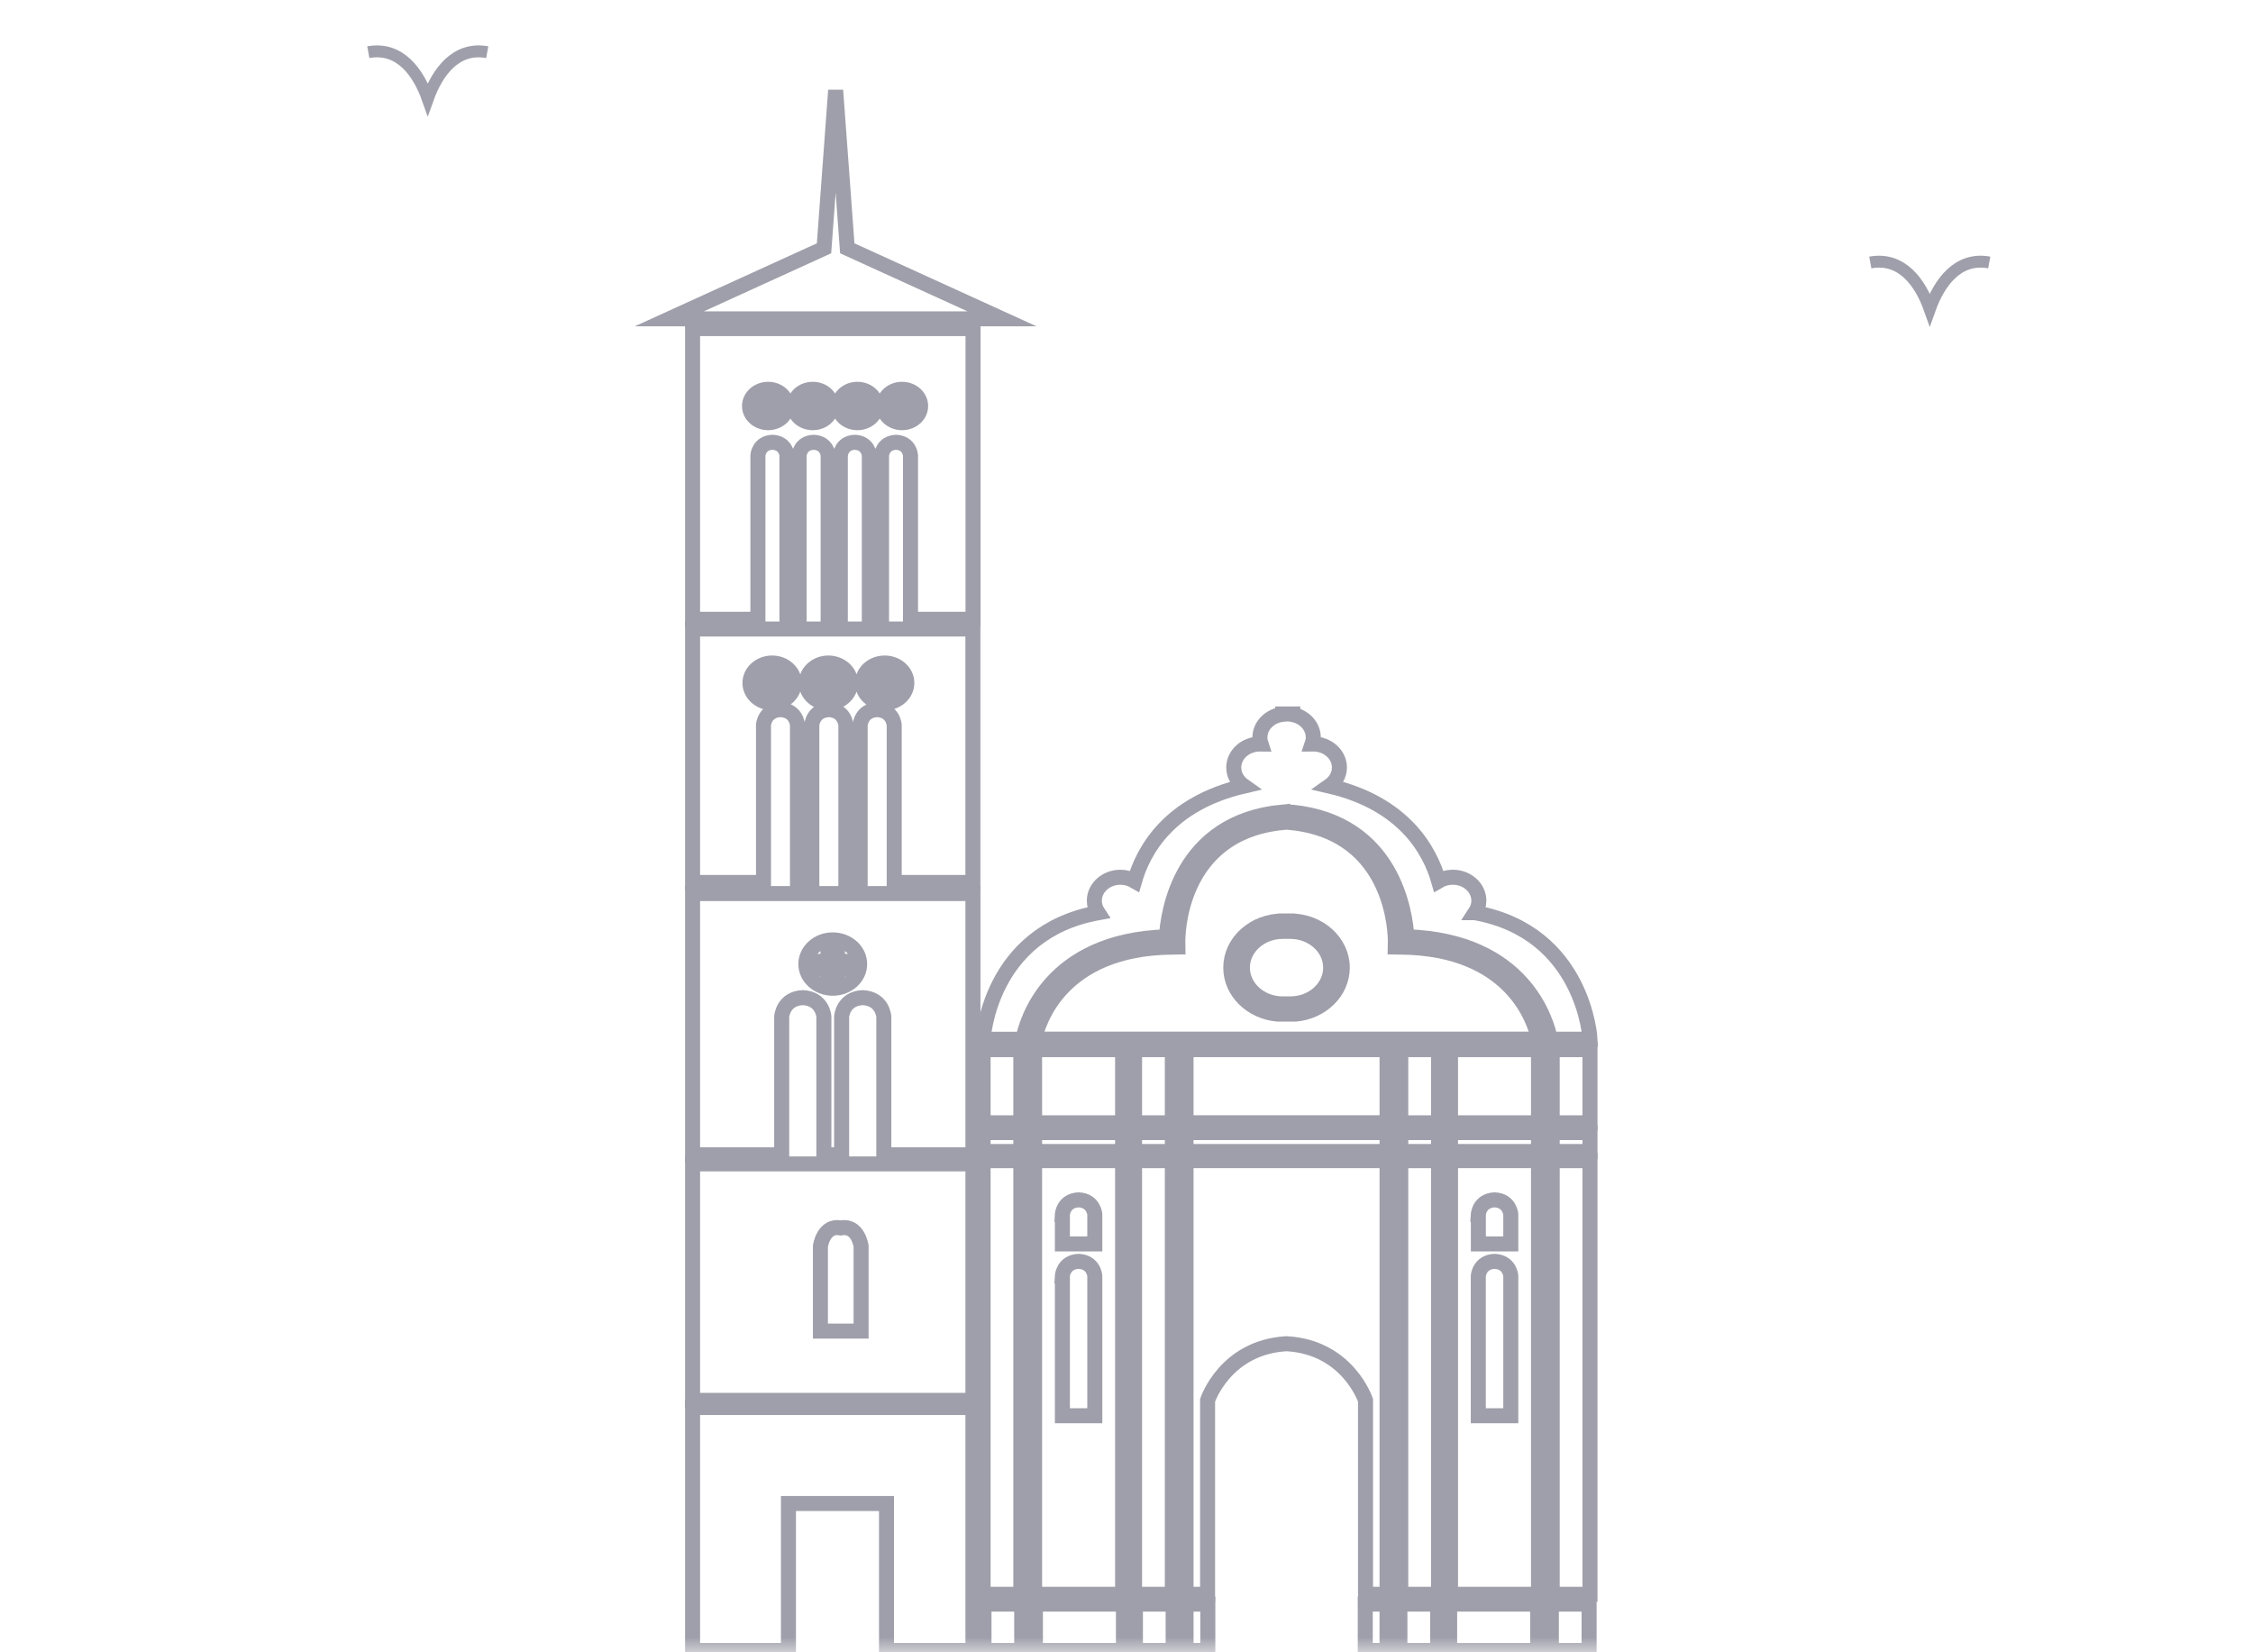 <svg width="75" height="55" viewBox="0 0 75 55" fill="none" xmlns="http://www.w3.org/2000/svg">
<mask id="mask0_1_13317" style="mask-type:alpha" maskUnits="userSpaceOnUse" x="0" y="0" width="75" height="55">
<rect width="75" height="55" fill="#D9D9D9"/>
</mask>
<g mask="url(#mask0_1_13317)">
<path d="M62.261 8.737C63.314 8.545 63.928 9.412 64.24 10.294C64.556 9.408 65.172 8.545 66.22 8.737" stroke="#9E9FAA" stroke-width="0.396" stroke-miterlimit="10"/>
<path d="M12.261 1.737C13.314 1.545 13.928 2.412 14.24 3.294C14.556 2.408 15.172 1.545 16.22 1.737" stroke="#9E9FAA" stroke-width="0.396" stroke-miterlimit="10"/>
<path d="M33.356 10.613L28.205 8.265L27.818 3.004L27.431 8.265L22.28 10.613H27.818H33.356Z" stroke="#9E9FAA" stroke-width="0.5" stroke-miterlimit="10"/>
<path d="M23.055 20.613H25.23V15.156C25.23 15.156 25.256 14.743 25.714 14.722C26.171 14.743 26.197 15.156 26.197 15.156V20.613H26.602V15.156C26.602 15.156 26.628 14.743 27.085 14.722C27.542 14.743 27.568 15.156 27.568 15.156V20.613H27.974V15.156C27.974 15.156 27.999 14.743 28.457 14.722C28.913 14.743 28.939 15.156 28.939 15.156V20.613H29.345V15.156C29.345 15.156 29.371 14.743 29.827 14.722C30.285 14.743 30.31 15.156 30.31 15.156V20.613H32.391V10.939H23.055V20.613ZM30.029 12.959C30.369 12.959 30.647 13.208 30.647 13.515C30.647 13.822 30.369 14.07 30.029 14.07C29.688 14.07 29.41 13.822 29.41 13.515C29.41 13.208 29.686 12.959 30.029 12.959ZM28.541 12.959C28.884 12.959 29.16 13.208 29.16 13.515C29.16 13.822 28.884 14.07 28.541 14.07C28.199 14.07 27.924 13.822 27.924 13.515C27.924 13.208 28.201 12.959 28.541 12.959ZM27.056 12.959C27.398 12.959 27.674 13.208 27.674 13.515C27.674 13.822 27.398 14.07 27.056 14.07C26.713 14.07 26.437 13.822 26.437 13.515C26.437 13.208 26.713 12.959 27.056 12.959ZM25.57 12.959C25.911 12.959 26.189 13.208 26.189 13.515C26.189 13.822 25.911 14.07 25.57 14.07C25.229 14.07 24.951 13.822 24.951 13.515C24.951 13.208 25.228 12.959 25.57 12.959Z" stroke="#9E9FAA" stroke-width="0.5" stroke-miterlimit="10"/>
<path d="M23.055 29.374H25.416V24.132C25.416 24.132 25.445 23.647 25.982 23.621C26.519 23.647 26.547 24.132 26.547 24.132V29.374H27.025V24.132C27.025 24.132 27.054 23.647 27.591 23.621C28.128 23.647 28.158 24.132 28.158 24.132V29.374H28.634V24.132C28.634 24.132 28.664 23.647 29.2 23.621C29.737 23.647 29.767 24.132 29.767 24.132V29.374H32.387V20.939H23.055V29.374ZM29.45 22.07C29.857 22.07 30.188 22.367 30.188 22.733C30.188 23.099 29.858 23.397 29.45 23.397C29.042 23.397 28.712 23.099 28.712 22.733C28.712 22.367 29.042 22.07 29.45 22.07ZM27.576 22.07C27.983 22.07 28.315 22.367 28.315 22.733C28.315 23.099 27.985 23.397 27.576 23.397C27.169 23.397 26.84 23.099 26.84 22.733C26.84 22.367 27.169 22.07 27.576 22.07ZM25.703 22.07C26.11 22.07 26.441 22.367 26.441 22.733C26.441 23.099 26.111 23.397 25.703 23.397C25.295 23.397 24.966 23.099 24.966 22.733C24.966 22.367 25.295 22.07 25.703 22.07Z" stroke="#9E9FAA" stroke-width="0.5" stroke-miterlimit="10"/>
<path d="M23.055 38.439H26.022V33.841C26.022 33.841 26.059 33.24 26.724 33.208C27.389 33.24 27.426 33.841 27.426 33.841V38.439H28.017V33.841C28.017 33.841 28.053 33.24 28.719 33.208C29.383 33.24 29.421 33.841 29.421 33.841V38.439H32.388V29.744H23.055V38.439ZM27.721 31.286C28.215 31.286 28.617 31.646 28.617 32.091C28.617 32.535 28.215 32.895 27.721 32.895C27.227 32.895 26.826 32.535 26.826 32.091C26.826 31.646 27.227 31.286 27.721 31.286Z" stroke="#9E9FAA" stroke-width="0.5" stroke-miterlimit="10"/>
<path d="M23.055 46.613H32.388V38.743H23.055V46.613ZM27.311 41.482C27.311 41.482 27.407 40.764 27.987 40.873C28.568 40.764 28.665 41.482 28.665 41.482V44.308H27.311V41.482Z" stroke="#9E9FAA" stroke-width="0.5" stroke-miterlimit="10"/>
<path d="M23.055 54.94H26.247V50.047H29.511V54.94H32.388V46.852H23.055V54.94Z" stroke="#9E9FAA" stroke-width="0.5" stroke-miterlimit="10"/>
<path d="M25.563 23.227H25.879V22.879H26.232V22.618H25.879V22.249H25.563V22.618H25.209V22.879H25.563V23.227Z" stroke="#9E9FAA" stroke-width="0.5" stroke-miterlimit="10"/>
<path d="M25.447 13.932H25.716V13.633H26.02V13.41H25.716V13.092H25.447V13.41H25.143V13.633H25.447V13.932Z" stroke="#9E9FAA" stroke-width="0.5" stroke-miterlimit="10"/>
<path d="M26.93 13.932H27.199V13.633H27.503V13.41H27.199V13.092H26.93V13.41H26.626V13.633H26.93V13.932Z" stroke="#9E9FAA" stroke-width="0.5" stroke-miterlimit="10"/>
<path d="M28.413 13.932H28.682V13.633H28.986V13.41H28.682V13.092H28.413V13.41H28.109V13.633H28.413V13.932Z" stroke="#9E9FAA" stroke-width="0.5" stroke-miterlimit="10"/>
<path d="M29.896 13.932H30.165V13.633H30.469V13.41H30.165V13.092H29.896V13.41H29.592V13.633H29.896V13.932Z" stroke="#9E9FAA" stroke-width="0.5" stroke-miterlimit="10"/>
<path d="M27.425 23.227H27.739V22.879H28.093V22.618H27.739V22.249H27.425V22.618H27.072V22.879H27.425V23.227Z" stroke="#9E9FAA" stroke-width="0.5" stroke-miterlimit="10"/>
<path d="M27.564 32.609H27.878V32.261H28.233V32H27.878V31.631H27.564V32H27.21V32.261H27.564V32.609Z" stroke="#9E9FAA" stroke-width="0.5" stroke-miterlimit="10"/>
<path d="M29.286 23.227H29.6V22.879H29.955V22.618H29.6V22.249H29.286V22.618H28.933V22.879H29.286V23.227Z" stroke="#9E9FAA" stroke-width="0.5" stroke-miterlimit="10"/>
<path d="M33.982 34.939H32.726V37.375H33.982V34.939Z" stroke="#9E9FAA" stroke-width="0.5" stroke-miterlimit="10"/>
<path d="M37.37 34.939H34.44V37.375H37.37V34.939Z" stroke="#9E9FAA" stroke-width="0.5" stroke-miterlimit="10"/>
<path d="M39.026 34.939H37.768V37.375H39.026V34.939Z" stroke="#9E9FAA" stroke-width="0.5" stroke-miterlimit="10"/>
<path d="M33.982 37.7H32.726V38.33H33.982V37.7Z" stroke="#9E9FAA" stroke-width="0.5" stroke-miterlimit="10"/>
<path d="M37.37 37.7H34.44V38.33H37.37V37.7Z" stroke="#9E9FAA" stroke-width="0.5" stroke-miterlimit="10"/>
<path d="M39.026 37.7H37.768V38.33H39.026V37.7Z" stroke="#9E9FAA" stroke-width="0.5" stroke-miterlimit="10"/>
<path d="M33.982 38.635H32.726V53.07H33.982V38.635Z" stroke="#9E9FAA" stroke-width="0.5" stroke-miterlimit="10"/>
<path d="M39.026 38.635H37.768V53.07H39.026V38.635Z" stroke="#9E9FAA" stroke-width="0.5" stroke-miterlimit="10"/>
<path d="M34.012 53.396H32.756V54.94H34.012V53.396Z" stroke="#9E9FAA" stroke-width="0.5" stroke-miterlimit="10"/>
<path d="M37.398 53.396H34.468V54.94H37.398V53.396Z" stroke="#9E9FAA" stroke-width="0.5" stroke-miterlimit="10"/>
<path d="M39.053 53.396H37.797V54.94H39.053V53.396Z" stroke="#9E9FAA" stroke-width="0.5" stroke-miterlimit="10"/>
<path d="M40.207 53.396H39.482V54.94H40.207V53.396Z" stroke="#9E9FAA" stroke-width="0.5" stroke-miterlimit="10"/>
<path d="M34.44 53.07H37.37V38.635H34.44V53.07ZM35.365 40.426C35.365 40.426 35.393 39.964 35.906 39.939C36.417 39.964 36.445 40.426 36.445 40.426V41.406H35.366V40.426H35.365ZM35.365 42.473C35.365 42.473 35.393 42.01 35.906 41.986C36.417 42.01 36.445 42.473 36.445 42.473V47.127H35.366V42.473H35.365Z" stroke="#9E9FAA" stroke-width="0.5" stroke-miterlimit="10"/>
<path d="M42.954 31.003H42.701C41.96 31.003 41.358 31.545 41.358 32.21C41.358 32.876 41.961 33.417 42.701 33.417H42.954C43.695 33.417 44.296 32.876 44.296 32.21C44.296 31.545 43.694 31.003 42.954 31.003Z" stroke="#9E9FAA" stroke-width="0.5" stroke-miterlimit="10"/>
<path d="M46.64 31.526L46.446 31.523L46.449 31.349C46.452 31.197 46.461 27.726 42.956 27.378V27.366H42.702V27.378C39.194 27.725 39.206 31.197 39.209 31.349L39.211 31.523L39.018 31.526C35.307 31.563 34.562 34.029 34.441 34.59H51.216C51.097 34.027 50.353 31.563 46.641 31.526H46.64ZM43.119 33.757H42.535C41.659 33.682 40.971 33.017 40.971 32.21C40.971 31.354 41.746 30.656 42.701 30.656C42.737 30.656 42.773 30.658 42.809 30.66V30.656H42.846V30.66C42.882 30.658 42.918 30.656 42.954 30.656C43.907 30.656 44.683 31.353 44.683 32.21C44.683 33.017 43.996 33.683 43.119 33.757Z" stroke="#9E9FAA" stroke-width="0.5" stroke-miterlimit="10"/>
<path d="M49.105 30.381C49.182 30.264 49.23 30.129 49.23 29.983C49.23 29.55 48.841 29.2 48.36 29.2C48.187 29.2 48.026 29.247 47.891 29.326C47.597 28.301 46.738 26.741 44.249 26.164C44.455 26.02 44.588 25.799 44.588 25.548C44.588 25.116 44.198 24.765 43.718 24.765C43.705 24.765 43.691 24.769 43.678 24.769C43.702 24.699 43.718 24.625 43.718 24.548C43.718 24.174 43.427 23.863 43.036 23.785V23.766H42.702V23.776C42.274 23.824 41.941 24.15 41.941 24.549C41.941 24.626 41.957 24.7 41.98 24.77C41.968 24.77 41.954 24.766 41.941 24.766C41.459 24.766 41.07 25.117 41.07 25.549C41.07 25.8 41.204 26.021 41.41 26.165C38.921 26.744 38.062 28.302 37.768 29.327C37.633 29.248 37.472 29.201 37.299 29.201C36.818 29.201 36.429 29.551 36.429 29.984C36.429 30.13 36.476 30.265 36.554 30.383C32.915 31.042 32.729 34.593 32.729 34.593H34.052C34.165 34.015 34.916 31.307 38.829 31.183C38.874 30.415 39.274 27.343 42.703 27.029V27.035H43.017C46.39 27.379 46.786 30.419 46.832 31.182C50.742 31.305 51.494 34.014 51.608 34.591H52.931C52.931 34.591 52.745 31.041 49.106 30.381H49.105Z" stroke="#9E9FAA" stroke-width="0.5" stroke-miterlimit="10"/>
<path d="M52.929 34.939H51.671V37.375H52.929V34.939Z" stroke="#9E9FAA" stroke-width="0.5" stroke-miterlimit="10"/>
<path d="M51.215 34.939H48.286V37.375H51.215V34.939Z" stroke="#9E9FAA" stroke-width="0.5" stroke-miterlimit="10"/>
<path d="M47.888 34.939H46.63V37.375H47.888V34.939Z" stroke="#9E9FAA" stroke-width="0.5" stroke-miterlimit="10"/>
<path d="M42.809 34.939H39.482V37.373H42.809H42.846H46.174V34.939H42.846H42.809Z" stroke="#9E9FAA" stroke-width="0.5" stroke-miterlimit="10"/>
<path d="M52.929 37.7H51.671V38.33H52.929V37.7Z" stroke="#9E9FAA" stroke-width="0.5" stroke-miterlimit="10"/>
<path d="M51.215 37.7H48.286V38.33H51.215V37.7Z" stroke="#9E9FAA" stroke-width="0.5" stroke-miterlimit="10"/>
<path d="M47.888 37.7H46.63V38.33H47.888V37.7Z" stroke="#9E9FAA" stroke-width="0.5" stroke-miterlimit="10"/>
<path d="M42.809 37.7H39.482V38.33H42.809H42.846H46.174V37.7H42.846H42.809Z" stroke="#9E9FAA" stroke-width="0.5" stroke-miterlimit="10"/>
<path d="M52.929 38.635H51.671V53.07H52.929V38.635Z" stroke="#9E9FAA" stroke-width="0.5" stroke-miterlimit="10"/>
<path d="M47.888 38.635H46.63V53.07H47.888V38.635Z" stroke="#9E9FAA" stroke-width="0.5" stroke-miterlimit="10"/>
<path d="M52.899 53.396H51.643V54.94H52.899V53.396Z" stroke="#9E9FAA" stroke-width="0.5" stroke-miterlimit="10"/>
<path d="M51.187 53.396H48.257V54.94H51.187V53.396Z" stroke="#9E9FAA" stroke-width="0.5" stroke-miterlimit="10"/>
<path d="M47.858 53.396H46.601V54.94H47.858V53.396Z" stroke="#9E9FAA" stroke-width="0.5" stroke-miterlimit="10"/>
<path d="M46.173 53.396H45.448V54.94H46.173V53.396Z" stroke="#9E9FAA" stroke-width="0.5" stroke-miterlimit="10"/>
<path d="M42.809 38.635H39.482V53.07H40.199V46.613C40.199 46.613 40.782 44.843 42.828 44.728C44.875 44.843 45.457 46.613 45.457 46.613V53.07H46.174V38.635H42.809Z" stroke="#9E9FAA" stroke-width="0.5" stroke-miterlimit="10"/>
<path d="M48.286 53.07H51.215V38.635H48.286V53.07ZM50.292 47.127H49.211V42.473C49.211 42.473 49.241 42.01 49.752 41.986C50.265 42.01 50.293 42.473 50.293 42.473V47.127H50.292ZM49.211 40.426C49.211 40.426 49.241 39.964 49.752 39.939C50.265 39.964 50.293 40.426 50.293 40.426V41.406H49.213V40.426H49.211Z" stroke="#9E9FAA" stroke-width="0.5" stroke-miterlimit="10"/>
</g>
</svg>
